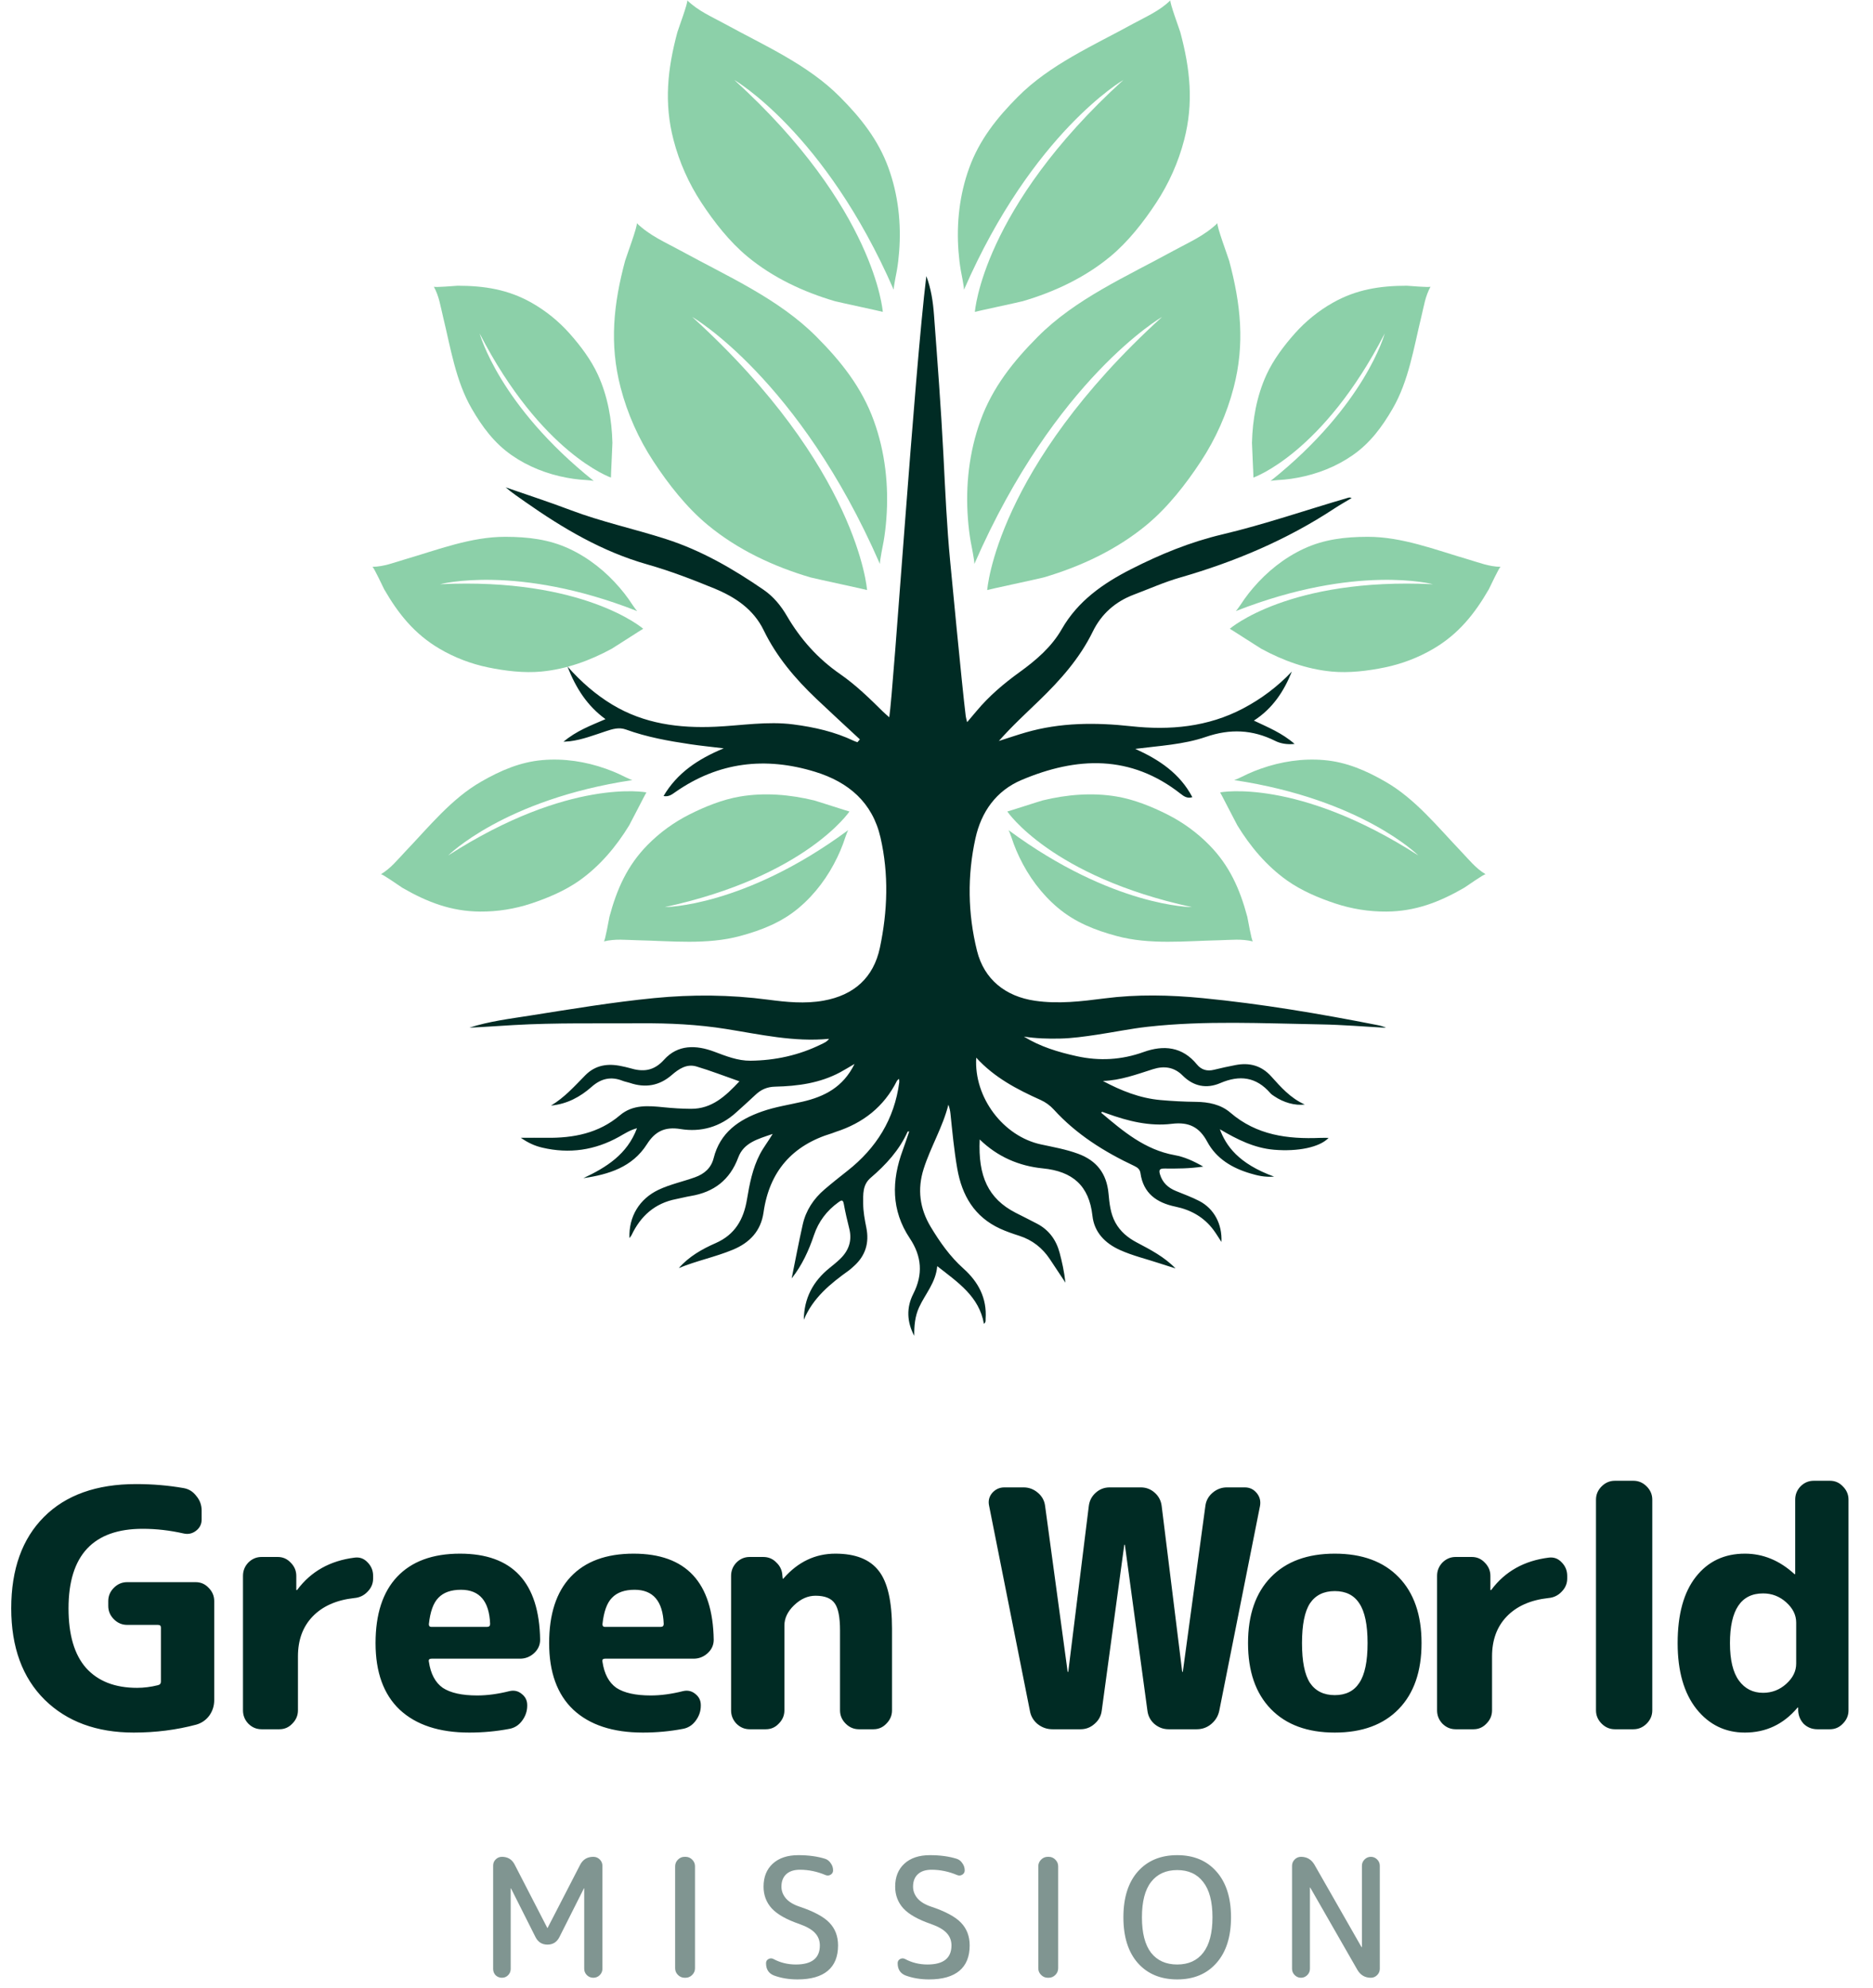 <svg width="181" height="192" viewBox="0 0 181 192" fill="none" xmlns="http://www.w3.org/2000/svg">
<path d="M119.437 58.996C119.517 58.974 120.212 57.922 120.261 57.853C120.524 57.481 120.809 57.122 121.103 56.779C122.445 55.208 124.097 53.884 125.972 53.008C127.944 52.083 130.009 51.85 132.153 51.847C135.47 51.833 138.712 53.104 141.866 54.024C142.956 54.343 143.866 54.722 145.018 54.748C144.883 54.748 143.973 56.742 143.877 56.91C142.492 59.309 140.929 61.246 138.522 62.658C137.075 63.509 135.49 64.115 133.846 64.456C132.191 64.799 130.375 65.02 128.691 64.862C126.284 64.635 123.978 63.799 121.872 62.65C121.59 62.487 118.859 60.717 118.843 60.727C118.843 60.727 124.558 55.759 138.473 56.426C138.473 56.426 131.085 54.448 119.448 59.012L119.437 58.996Z" fill="#8CD0A9"/>
<path d="M97.468 80.203C97.54 80.244 97.938 81.441 97.968 81.52C98.126 81.947 98.308 82.368 98.503 82.776C99.392 84.641 100.645 86.347 102.23 87.678C103.896 89.082 105.83 89.842 107.9 90.399C111.1 91.271 114.561 90.883 117.846 90.811C118.981 90.785 119.958 90.653 121.078 90.927C120.947 90.892 120.584 88.73 120.534 88.543C119.818 85.868 118.81 83.591 116.85 81.605C115.673 80.409 114.299 79.412 112.799 78.658C111.289 77.898 109.592 77.215 107.924 76.932C105.541 76.528 103.097 76.739 100.766 77.303C100.451 77.387 97.354 78.391 97.342 78.377C97.342 78.377 101.576 84.655 115.189 87.612C115.189 87.612 107.541 87.61 97.482 80.19L97.468 80.203Z" fill="#8CD0A9"/>
<path d="M81.962 80.203C81.89 80.244 81.492 81.441 81.462 81.52C81.304 81.947 81.122 82.368 80.926 82.776C80.037 84.641 78.784 86.347 77.199 87.678C75.534 89.082 73.6 89.842 71.53 90.399C68.329 91.271 64.869 90.883 61.584 90.811C60.449 90.785 59.472 90.653 58.352 90.927C58.482 90.892 58.845 88.73 58.895 88.543C59.612 85.868 60.62 83.591 62.58 81.605C63.757 80.409 65.131 79.412 66.631 78.658C68.141 77.898 69.838 77.215 71.505 76.932C73.889 76.528 76.332 76.739 78.664 77.303C78.979 77.387 82.075 78.391 82.088 78.377C82.088 78.377 77.853 84.655 64.24 87.612C64.24 87.612 71.888 87.61 81.948 80.19L81.962 80.203Z" fill="#8CD0A9"/>
<path d="M119.29 75.328C119.37 75.35 120.498 74.785 120.575 74.75C120.988 74.56 121.414 74.391 121.842 74.241C123.789 73.551 125.881 73.231 127.943 73.41C130.114 73.595 132.018 74.425 133.876 75.494C136.756 77.141 138.928 79.863 141.2 82.237C141.984 83.058 142.582 83.841 143.568 84.44C143.451 84.372 141.665 85.644 141.498 85.741C139.099 87.126 136.777 88.023 133.987 88.042C132.308 88.056 130.632 87.788 129.039 87.261C127.434 86.731 125.75 86.014 124.371 85.035C122.4 83.635 120.821 81.758 119.571 79.71C119.408 79.428 117.929 76.529 117.91 76.53C117.91 76.53 125.343 75.085 137.06 82.62C137.06 82.62 131.651 77.213 119.291 75.347L119.29 75.328Z" fill="#8CD0A9"/>
<path d="M61.085 75.328C61.005 75.35 59.877 74.785 59.8 74.75C59.386 74.56 58.961 74.391 58.533 74.241C56.586 73.551 54.493 73.231 52.432 73.41C50.261 73.595 48.357 74.425 46.499 75.494C43.619 77.141 41.447 79.863 39.175 82.237C38.391 83.058 37.793 83.841 36.807 84.44C36.924 84.372 38.71 85.644 38.877 85.741C41.276 87.126 43.598 88.023 46.388 88.042C48.067 88.056 49.743 87.788 51.336 87.261C52.941 86.731 54.625 86.014 56.004 85.035C57.975 83.635 59.554 81.758 60.804 79.71C60.967 79.428 62.446 76.529 62.465 76.53C62.465 76.53 55.032 75.085 43.315 82.62C43.315 82.62 48.724 77.213 61.084 75.347L61.085 75.328Z" fill="#8CD0A9"/>
<path d="M61.563 58.996C61.483 58.974 60.788 57.922 60.739 57.853C60.476 57.481 60.191 57.122 59.897 56.779C58.555 55.208 56.903 53.884 55.028 53.008C53.056 52.083 50.991 51.85 48.847 51.847C45.53 51.833 42.288 53.104 39.134 54.024C38.044 54.343 37.134 54.722 35.982 54.748C36.117 54.748 37.027 56.742 37.123 56.91C38.508 59.309 40.071 61.246 42.478 62.658C43.925 63.509 45.51 64.115 47.154 64.456C48.809 64.799 50.625 65.02 52.309 64.862C54.716 64.635 57.022 63.799 59.128 62.65C59.41 62.487 62.141 60.717 62.157 60.727C62.157 60.727 56.442 55.759 42.528 56.426C42.528 56.426 49.915 54.448 61.552 59.012L61.563 58.996Z" fill="#8CD0A9"/>
<path d="M57.355 46.453C57.3 46.399 56.12 46.328 56.042 46.32C55.617 46.281 55.192 46.218 54.775 46.14C52.872 45.788 51.023 45.067 49.434 43.955C47.759 42.788 46.602 41.222 45.595 39.484C44.03 36.798 43.542 33.572 42.811 30.58C42.559 29.547 42.441 28.63 41.922 27.683C41.985 27.793 44.03 27.597 44.211 27.597C46.807 27.597 49.112 27.957 51.385 29.249C52.754 30.024 53.989 31.027 55.035 32.201C56.089 33.384 57.12 34.754 57.78 36.195C58.724 38.255 59.125 40.518 59.181 42.765C59.181 43.071 59.023 46.117 59.039 46.124C59.039 46.124 52.329 43.814 46.351 32.209C46.351 32.209 48.207 39.132 57.363 46.438L57.355 46.453Z" fill="#8CD0A9"/>
<path d="M122.811 46.453C122.866 46.399 124.046 46.328 124.124 46.32C124.549 46.281 124.974 46.218 125.391 46.14C127.294 45.788 129.143 45.067 130.732 43.955C132.407 42.788 133.564 41.222 134.571 39.484C136.136 36.798 136.624 33.572 137.355 30.58C137.607 29.547 137.725 28.63 138.244 27.683C138.181 27.793 136.136 27.597 135.955 27.597C133.359 27.597 131.054 27.957 128.781 29.249C127.412 30.024 126.177 31.027 125.131 32.201C124.077 33.384 123.047 34.754 122.386 36.195C121.442 38.255 121.041 40.518 120.986 42.765C120.986 43.071 121.143 46.117 121.127 46.124C121.127 46.124 127.837 43.814 133.815 32.209C133.815 32.209 131.959 39.132 122.803 46.438L122.811 46.453Z" fill="#8CD0A9"/>
<path d="M94.148 54.426C94.212 54.314 93.817 52.388 93.796 52.258C93.676 51.559 93.594 50.849 93.54 50.146C93.287 46.935 93.649 43.656 94.751 40.624C95.904 37.43 97.923 34.898 100.282 32.532C103.924 28.861 108.897 26.688 113.388 24.225C114.94 23.376 116.362 22.792 117.66 21.55C117.511 21.698 118.706 24.9 118.784 25.19C119.902 29.361 120.315 33.219 119.218 37.427C118.562 39.96 117.483 42.376 116.046 44.562C114.6 46.765 112.842 49.01 110.812 50.692C107.909 53.095 104.446 54.714 100.859 55.77C100.368 55.901 95.407 56.96 95.401 56.989C95.401 56.989 96.224 45.214 112.295 30.613C112.295 30.613 101.973 36.576 94.176 54.432L94.148 54.426Z" fill="#8CD0A9"/>
<path d="M85.043 54.426C84.979 54.314 85.374 52.388 85.395 52.258C85.515 51.559 85.597 50.849 85.651 50.146C85.904 46.935 85.543 43.656 84.44 40.624C83.287 37.43 81.269 34.898 78.909 32.532C75.268 28.861 70.294 26.688 65.803 24.225C64.251 23.376 62.83 22.792 61.531 21.55C61.68 21.698 60.485 24.9 60.407 25.19C59.29 29.361 58.876 33.219 59.973 37.427C60.63 39.96 61.708 42.376 63.145 44.562C64.591 46.765 66.349 49.01 68.38 50.692C71.282 53.095 74.745 54.714 78.332 55.77C78.823 55.901 83.785 56.96 83.79 56.989C83.79 56.989 82.968 45.214 66.896 30.613C66.896 30.613 77.219 36.576 85.015 54.432L85.043 54.426Z" fill="#8CD0A9"/>
<path d="M93.145 27.947C93.2 27.852 92.865 26.216 92.847 26.106C92.745 25.512 92.675 24.91 92.629 24.312C92.414 21.587 92.722 18.802 93.658 16.228C94.637 13.515 96.351 11.366 98.354 9.357C101.446 6.239 105.669 4.395 109.482 2.303C110.8 1.582 112.007 1.086 113.11 0.032C112.983 0.157 113.998 2.876 114.064 3.123C115.013 6.664 115.364 9.94 114.433 13.513C113.875 15.664 112.959 17.715 111.739 19.572C110.512 21.442 109.019 23.348 107.295 24.776C104.83 26.817 101.89 28.192 98.844 29.088C98.427 29.2 94.214 30.099 94.209 30.123C94.209 30.123 94.908 20.125 108.554 7.728C108.554 7.728 99.79 12.79 93.17 27.952L93.145 27.947Z" fill="#8CD0A9"/>
<path d="M86.374 27.947C86.32 27.852 86.655 26.216 86.673 26.106C86.775 25.512 86.844 24.91 86.89 24.312C87.105 21.587 86.798 18.802 85.862 16.227C84.883 13.515 83.169 11.365 81.165 9.356C78.073 6.239 73.85 4.395 70.037 2.303C68.719 1.582 67.512 1.086 66.409 0.031C66.536 0.157 65.521 2.876 65.455 3.123C64.506 6.664 64.155 9.94 65.087 13.513C65.644 15.664 66.56 17.715 67.78 19.572C69.008 21.442 70.501 23.348 72.225 24.776C74.689 26.817 77.63 28.191 80.676 29.088C81.092 29.2 85.305 30.099 85.31 30.123C85.31 30.123 84.612 20.125 70.965 7.727C70.965 7.727 79.73 12.79 86.35 27.952L86.374 27.947Z" fill="#8CD0A9"/>
<path d="M89.518 26.673C89.977 27.883 90.163 29.137 90.256 30.391C90.593 34.901 90.936 39.411 91.168 43.927C91.344 47.366 91.493 50.804 91.823 54.233C91.83 54.308 92.971 66.347 93.325 69.167C93.345 69.32 93.394 69.469 93.46 69.748C93.811 69.333 94.093 69.005 94.37 68.673C95.578 67.226 97.006 66.017 98.529 64.917C100.126 63.763 101.616 62.488 102.6 60.77C104.166 58.038 106.598 56.346 109.32 54.962C112.127 53.535 115.018 52.348 118.101 51.619C122.215 50.646 126.211 49.259 130.266 48.079C130.363 48.05 130.463 48.03 130.616 48.103C130.059 48.44 129.489 48.757 128.946 49.115C124.341 52.146 119.329 54.259 114.037 55.781C112.518 56.217 111.062 56.87 109.578 57.428C107.79 58.1 106.439 59.29 105.609 60.988C104.338 63.592 102.452 65.702 100.393 67.689C99.125 68.913 97.822 70.105 96.526 71.565C97.498 71.255 98.297 70.981 99.107 70.746C102.463 69.773 105.872 69.768 109.316 70.142C113.062 70.549 116.716 70.216 120.114 68.431C121.879 67.504 123.459 66.319 124.839 64.861C124.076 66.766 122.988 68.426 121.171 69.598C122.515 70.237 123.889 70.788 125.105 71.851C124.383 71.926 123.755 71.818 123.23 71.557C121.039 70.464 118.882 70.365 116.53 71.172C114.368 71.914 112.04 72.03 109.706 72.327C112.005 73.361 114.019 74.696 115.224 76.993C114.744 77.142 114.418 76.922 114.102 76.674C109.267 72.867 104.05 73.075 98.71 75.336C96.256 76.376 94.824 78.424 94.265 80.96C93.468 84.575 93.522 88.227 94.413 91.824C95.103 94.605 97.174 96.241 100.017 96.655C102.28 96.984 104.504 96.715 106.728 96.428C109.896 96.019 113.061 96.092 116.22 96.4C121.897 96.954 127.516 97.903 133.109 99.005C133.391 99.06 133.669 99.136 133.943 99.267C131.839 99.153 129.737 98.973 127.633 98.938C122.055 98.843 116.471 98.549 110.905 99.168C109.253 99.352 107.621 99.694 105.976 99.938C104.8 100.113 103.622 100.281 102.43 100.307C101.266 100.333 100.107 100.298 98.945 100.116C100.519 101.09 102.255 101.613 104.044 102.007C106.24 102.491 108.377 102.374 110.51 101.608C112.452 100.91 114.258 101.081 115.673 102.813C116.09 103.323 116.651 103.489 117.314 103.321C118.004 103.148 118.702 103.001 119.401 102.865C120.746 102.604 121.906 102.916 122.845 103.959C123.777 104.994 124.694 106.052 126.088 106.677C125.141 106.802 124.035 106.484 123.14 105.875C123.01 105.786 122.867 105.701 122.766 105.584C121.404 104.009 119.807 103.798 117.923 104.607C116.599 105.175 115.338 104.933 114.283 103.874C113.472 103.06 112.499 102.922 111.426 103.262C109.846 103.763 108.285 104.348 106.579 104.401C108.34 105.343 110.159 106.07 112.152 106.246C113.284 106.346 114.423 106.407 115.559 106.418C116.79 106.43 117.978 106.67 118.898 107.462C121.432 109.642 124.429 110.031 127.595 109.899C127.858 109.888 128.121 109.898 128.392 109.898C127.532 110.808 125.426 111.239 123.124 111.045C121.201 110.883 119.544 110.045 117.883 109.065C118.47 110.635 119.64 112.374 123.125 113.641C122.186 113.712 121.488 113.528 120.828 113.333C119.081 112.817 117.546 111.914 116.664 110.271C115.9 108.848 114.881 108.34 113.248 108.54C111.091 108.805 108.995 108.278 106.964 107.542C106.816 107.489 106.669 107.434 106.52 107.385C106.505 107.38 106.479 107.411 106.405 107.461C108.536 109.265 110.643 111.05 113.511 111.565C114.444 111.733 115.299 112.112 116.275 112.671C114.914 112.87 113.735 112.871 112.56 112.859C112.088 112.854 111.952 112.959 112.102 113.44C112.35 114.239 112.885 114.72 113.633 115.026C114.389 115.336 115.163 115.618 115.888 115.991C117.319 116.728 118.122 118.23 118.035 119.951C117.765 119.54 117.542 119.165 117.284 118.815C116.364 117.567 115.1 116.854 113.597 116.542C111.779 116.165 110.485 115.263 110.209 113.298C110.161 112.955 109.943 112.766 109.629 112.618C106.714 111.247 104.019 109.563 101.832 107.16C101.473 106.766 101.037 106.45 100.556 106.235C98.282 105.215 96.091 104.073 94.34 102.153C94.102 105.995 96.953 109.746 100.591 110.529C101.8 110.79 103.02 111.003 104.191 111.435C105.996 112.1 106.944 113.364 107.122 115.261C107.213 116.224 107.304 117.199 107.787 118.079C108.261 118.942 108.98 119.537 109.838 119.992C111.167 120.696 112.509 121.38 113.597 122.508C113.079 122.343 112.56 122.183 112.044 122.012C110.768 121.59 109.456 121.282 108.221 120.725C106.76 120.065 105.743 118.997 105.57 117.428C105.249 114.509 103.646 113.128 100.781 112.846C98.476 112.618 96.402 111.73 94.674 110.051C94.507 113.607 95.502 115.768 98.135 117.126C98.839 117.489 99.554 117.832 100.252 118.205C101.389 118.813 102.075 119.775 102.4 121.004C102.631 121.878 102.832 122.759 102.961 123.884C102.379 123.004 101.919 122.309 101.457 121.615C100.731 120.524 99.759 119.76 98.497 119.355C97.87 119.154 97.24 118.939 96.642 118.664C94.159 117.522 92.959 115.458 92.507 112.873C92.199 111.112 92.034 109.333 91.849 107.557C91.82 107.272 91.757 106.99 91.649 106.694C91.103 108.861 89.932 110.776 89.26 112.886C88.63 114.861 88.879 116.725 89.937 118.488C90.822 119.96 91.808 121.361 93.099 122.515C94.56 123.821 95.381 125.389 95.246 127.383C95.236 127.528 95.293 127.69 95.081 127.855C94.621 125.221 92.593 123.871 90.57 122.288C90.437 123.874 89.414 124.964 88.818 126.259C88.416 127.131 88.338 128.064 88.348 129.015C87.636 127.676 87.576 126.292 88.254 124.965C89.215 123.084 89.077 121.331 87.922 119.603C86.109 116.889 86.152 114.024 87.242 111.077C87.459 110.49 87.651 109.894 87.864 109.275C87.782 109.285 87.719 109.277 87.711 109.295C86.906 111.09 85.611 112.496 84.135 113.758C83.347 114.431 83.411 115.348 83.415 116.236C83.418 117.024 83.564 117.8 83.72 118.574C84.015 120.031 83.642 121.283 82.515 122.287C82.358 122.428 82.206 122.577 82.035 122.699C80.245 123.98 78.555 125.35 77.678 127.471C77.697 125.396 78.562 123.755 80.156 122.471C80.505 122.19 80.856 121.908 81.179 121.598C82.022 120.787 82.363 119.823 82.069 118.659C81.87 117.87 81.686 117.076 81.541 116.276C81.458 115.811 81.279 115.933 81.026 116.115C79.9 116.925 79.103 117.973 78.659 119.29C78.156 120.784 77.506 122.208 76.504 123.472C76.859 121.73 77.184 119.981 77.577 118.248C77.882 116.902 78.62 115.784 79.669 114.886C80.391 114.268 81.135 113.675 81.882 113.089C84.684 110.89 86.433 108.085 86.901 104.534C86.913 104.442 86.892 104.346 86.882 104.195C86.781 104.29 86.706 104.33 86.675 104.393C85.427 106.894 83.401 108.469 80.763 109.319C80.638 109.359 80.518 109.418 80.392 109.456C76.559 110.608 74.348 113.142 73.786 117.095C73.532 118.882 72.46 120.02 70.829 120.697C69.127 121.405 67.307 121.766 65.599 122.474C66.579 121.356 67.841 120.639 69.154 120.065C71.039 119.24 71.862 117.759 72.182 115.855C72.433 114.353 72.718 112.86 73.433 111.479C73.761 110.845 74.203 110.29 74.669 109.517C73.233 110.01 71.873 110.362 71.343 111.789C70.535 113.963 68.989 115.143 66.74 115.515C66.272 115.593 65.811 115.718 65.344 115.809C63.282 116.208 61.908 117.445 61.031 119.294C60.99 119.38 60.919 119.452 60.827 119.579C60.751 117.479 61.804 115.778 63.649 114.907C64.778 114.375 66.003 114.123 67.17 113.701C68.084 113.371 68.728 112.793 68.964 111.856C69.586 109.38 71.393 108.138 73.64 107.349C74.91 106.903 76.244 106.704 77.553 106.403C79.657 105.918 81.477 105.008 82.579 102.757C82.009 103.089 81.607 103.34 81.19 103.563C79.227 104.615 77.082 104.902 74.902 104.952C74.122 104.97 73.534 105.237 72.995 105.75C72.384 106.332 71.751 106.89 71.125 107.457C69.593 108.843 67.746 109.368 65.759 109.045C64.249 108.8 63.304 109.274 62.519 110.508C61.111 112.723 58.835 113.434 56.376 113.789C58.597 112.746 60.611 111.492 61.555 108.968C60.886 109.142 60.365 109.488 59.831 109.787C57.49 111.097 55.016 111.456 52.404 110.842C51.712 110.68 51.065 110.401 50.33 109.889C51.265 109.889 52.04 109.881 52.814 109.891C55.417 109.923 57.857 109.458 59.914 107.712C61.166 106.65 62.678 106.795 64.153 106.944C65.025 107.032 65.894 107.087 66.766 107.092C68.79 107.105 70.109 105.87 71.456 104.437C70.009 103.931 68.67 103.408 67.296 103.001C66.365 102.724 65.593 103.24 64.923 103.822C63.708 104.876 62.359 105.096 60.857 104.585C60.632 104.509 60.392 104.476 60.173 104.388C59.047 103.941 58.083 104.163 57.178 104.964C56.065 105.95 54.785 106.635 53.249 106.778C54.54 106.009 55.523 104.908 56.554 103.858C57.54 102.855 58.75 102.684 60.071 102.974C60.329 103.031 60.591 103.077 60.842 103.154C62.116 103.544 63.166 103.47 64.176 102.346C65.497 100.876 67.259 100.913 69.016 101.571C70.157 101.999 71.295 102.46 72.533 102.446C74.913 102.42 77.195 101.921 79.338 100.872C79.612 100.737 79.918 100.62 80.114 100.332C76.717 100.657 73.447 99.904 70.152 99.379C67.431 98.946 64.686 98.813 61.934 98.832C57.834 98.859 53.731 98.768 49.634 99.003C48.211 99.085 46.788 99.191 45.361 99.254C47.273 98.637 49.261 98.395 51.232 98.085C55.218 97.457 59.201 96.79 63.221 96.397C66.891 96.038 70.556 96.067 74.217 96.55C75.999 96.785 77.788 96.966 79.585 96.644C82.527 96.118 84.421 94.423 85.032 91.523C85.775 87.998 85.9 84.428 85.088 80.891C84.311 77.508 82.012 75.54 78.777 74.545C73.963 73.065 69.435 73.586 65.26 76.502C64.942 76.724 64.627 76.982 64.123 76.882C65.437 74.657 67.427 73.319 69.937 72.276C68.714 72.128 67.715 72.029 66.724 71.882C64.609 71.567 62.506 71.193 60.488 70.459C59.815 70.214 59.187 70.413 58.559 70.62C57.406 70.999 56.272 71.446 55.056 71.595C54.907 71.613 54.757 71.618 54.453 71.639C55.706 70.579 57.088 70.076 58.512 69.456C56.769 68.186 55.674 66.514 54.836 64.374C56.208 65.909 57.587 67.098 59.158 68.048C62.237 69.911 65.636 70.349 69.151 70.189C71.654 70.076 74.143 69.639 76.665 69.966C78.693 70.229 80.663 70.672 82.516 71.556C82.626 71.609 82.745 71.642 82.86 71.684C82.939 71.593 83.017 71.502 83.096 71.411C81.69 70.103 80.273 68.807 78.881 67.485C76.842 65.547 75.042 63.429 73.803 60.877C72.813 58.838 71.058 57.671 69.022 56.833C66.895 55.958 64.745 55.136 62.535 54.508C58.193 53.275 54.395 51.026 50.749 48.468C50.112 48.021 49.466 47.588 48.865 47.07C50.948 47.795 53.049 48.474 55.11 49.256C58.128 50.401 61.284 51.077 64.347 52.06C67.775 53.16 70.853 54.941 73.796 56.967C74.747 57.621 75.468 58.503 76.043 59.487C77.35 61.727 79.03 63.612 81.176 65.097C82.701 66.151 84.025 67.445 85.34 68.743C85.502 68.902 85.678 69.047 85.935 69.276C86.361 66.516 88.365 36.065 89.516 26.673L89.518 26.673Z" fill="#002B24"/>
<path d="M12.926 167.335C9.342 167.335 6.472 166.279 4.318 164.167C2.163 162.033 1.086 159.089 1.086 155.335C1.086 151.559 2.142 148.615 4.254 146.503C6.366 144.391 9.331 143.335 13.15 143.335C14.728 143.335 16.254 143.463 17.726 143.719C18.238 143.804 18.654 144.06 18.974 144.487C19.315 144.892 19.486 145.361 19.486 145.895V146.759C19.486 147.207 19.304 147.569 18.942 147.847C18.579 148.124 18.174 148.209 17.726 148.103C16.403 147.804 15.091 147.655 13.79 147.655C9.011 147.655 6.622 150.215 6.622 155.335C6.622 157.895 7.187 159.815 8.318 161.095C9.47 162.375 11.112 163.015 13.246 163.015C13.907 163.015 14.579 162.929 15.262 162.759C15.454 162.716 15.55 162.599 15.55 162.407V157.191C15.55 157.02 15.454 156.935 15.262 156.935H12.286C11.795 156.935 11.368 156.753 11.006 156.391C10.643 156.028 10.462 155.601 10.462 155.111V154.631C10.462 154.14 10.643 153.713 11.006 153.351C11.368 152.988 11.795 152.807 12.286 152.807H18.91C19.4 152.807 19.816 152.988 20.158 153.351C20.52 153.713 20.702 154.14 20.702 154.631V164.199C20.702 164.753 20.542 165.255 20.222 165.703C19.902 166.129 19.486 166.417 18.974 166.567C17.054 167.079 15.038 167.335 12.926 167.335ZM25.273 167.015C24.782 167.015 24.355 166.833 23.993 166.471C23.651 166.108 23.481 165.681 23.481 165.191V152.199C23.481 151.708 23.651 151.281 23.993 150.919C24.355 150.556 24.782 150.375 25.273 150.375H26.841C27.331 150.375 27.747 150.556 28.089 150.919C28.451 151.281 28.633 151.708 28.633 152.199V153.543C28.633 153.564 28.643 153.575 28.665 153.575C28.707 153.575 28.729 153.564 28.729 153.543C30.051 151.772 31.897 150.737 34.265 150.439C34.755 150.375 35.171 150.524 35.513 150.887C35.875 151.249 36.057 151.687 36.057 152.199V152.455C36.057 152.945 35.875 153.372 35.513 153.735C35.171 154.097 34.745 154.3 34.233 154.343C32.505 154.535 31.161 155.132 30.201 156.135C29.262 157.116 28.793 158.396 28.793 159.975V165.191C28.793 165.681 28.611 166.108 28.249 166.471C27.907 166.833 27.491 167.015 27.001 167.015H25.273ZM44.548 153.543C43.588 153.543 42.863 153.799 42.372 154.311C41.881 154.801 41.572 155.655 41.444 156.871C41.444 157.041 41.519 157.127 41.668 157.127H47.076C47.268 157.127 47.364 157.031 47.364 156.839C47.279 154.641 46.34 153.543 44.548 153.543ZM45.348 167.335C42.447 167.335 40.207 166.599 38.628 165.127C37.071 163.655 36.292 161.511 36.292 158.695C36.292 155.9 36.985 153.767 38.372 152.295C39.78 150.801 41.807 150.055 44.452 150.055C49.529 150.055 52.111 152.828 52.196 158.375C52.196 158.887 51.993 159.324 51.588 159.687C51.204 160.028 50.756 160.199 50.244 160.199H41.7C41.487 160.199 41.401 160.295 41.444 160.487C41.615 161.66 42.063 162.503 42.788 163.015C43.535 163.505 44.644 163.751 46.116 163.751C47.076 163.751 48.111 163.612 49.22 163.335C49.668 163.228 50.063 163.313 50.404 163.591C50.767 163.868 50.948 164.231 50.948 164.679V164.743C50.948 165.276 50.777 165.767 50.436 166.215C50.116 166.641 49.7 166.897 49.188 166.983C47.951 167.217 46.671 167.335 45.348 167.335ZM61.323 153.543C60.363 153.543 59.638 153.799 59.147 154.311C58.656 154.801 58.347 155.655 58.219 156.871C58.219 157.041 58.294 157.127 58.443 157.127H63.851C64.043 157.127 64.139 157.031 64.139 156.839C64.054 154.641 63.115 153.543 61.323 153.543ZM62.123 167.335C59.222 167.335 56.982 166.599 55.403 165.127C53.846 163.655 53.067 161.511 53.067 158.695C53.067 155.9 53.76 153.767 55.147 152.295C56.555 150.801 58.582 150.055 61.227 150.055C66.304 150.055 68.886 152.828 68.971 158.375C68.971 158.887 68.768 159.324 68.363 159.687C67.979 160.028 67.531 160.199 67.019 160.199H58.475C58.262 160.199 58.176 160.295 58.219 160.487C58.39 161.66 58.838 162.503 59.563 163.015C60.31 163.505 61.419 163.751 62.891 163.751C63.851 163.751 64.886 163.612 65.995 163.335C66.443 163.228 66.838 163.313 67.179 163.591C67.542 163.868 67.723 164.231 67.723 164.679V164.743C67.723 165.276 67.552 165.767 67.211 166.215C66.891 166.641 66.475 166.897 65.963 166.983C64.726 167.217 63.446 167.335 62.123 167.335ZM72.442 167.015C71.951 167.015 71.524 166.833 71.162 166.471C70.82 166.108 70.65 165.681 70.65 165.191V152.199C70.65 151.708 70.82 151.281 71.162 150.919C71.524 150.556 71.951 150.375 72.442 150.375H73.754C74.266 150.375 74.692 150.556 75.034 150.919C75.396 151.26 75.588 151.687 75.609 152.199L75.641 152.455C75.641 152.476 75.652 152.487 75.674 152.487L75.737 152.423C77.124 150.844 78.788 150.055 80.73 150.055C82.671 150.055 84.068 150.609 84.921 151.719C85.775 152.807 86.201 154.673 86.201 157.319V165.191C86.201 165.681 86.02 166.108 85.657 166.471C85.316 166.833 84.9 167.015 84.409 167.015H83.001C82.511 167.015 82.084 166.833 81.722 166.471C81.359 166.108 81.177 165.681 81.177 165.191V157.479C81.177 156.199 81.007 155.324 80.665 154.855C80.324 154.364 79.706 154.119 78.809 154.119C78.063 154.119 77.37 154.428 76.73 155.047C76.111 155.644 75.802 156.295 75.802 156.999V165.191C75.802 165.681 75.62 166.108 75.257 166.471C74.916 166.833 74.5 167.015 74.01 167.015H72.442ZM99.523 165.223L95.587 145.447C95.48 144.977 95.576 144.561 95.875 144.199C96.195 143.836 96.59 143.655 97.059 143.655H98.915C99.427 143.655 99.886 143.825 100.291 144.167C100.696 144.508 100.931 144.935 100.995 145.447L103.171 161.447C103.171 161.468 103.182 161.479 103.203 161.479C103.224 161.479 103.235 161.468 103.235 161.447L105.219 145.447C105.283 144.935 105.507 144.508 105.891 144.167C106.275 143.825 106.723 143.655 107.235 143.655H110.243C110.755 143.655 111.203 143.825 111.587 144.167C111.971 144.508 112.195 144.935 112.259 145.447L114.243 161.447C114.243 161.468 114.254 161.479 114.275 161.479C114.296 161.479 114.307 161.468 114.307 161.447L116.483 145.447C116.547 144.935 116.782 144.508 117.187 144.167C117.592 143.825 118.051 143.655 118.563 143.655H120.291C120.76 143.655 121.144 143.836 121.443 144.199C121.742 144.561 121.848 144.977 121.763 145.447L117.827 165.223C117.72 165.735 117.464 166.161 117.059 166.503C116.654 166.844 116.184 167.015 115.651 167.015H112.931C112.419 167.015 111.96 166.844 111.555 166.503C111.171 166.161 110.947 165.735 110.883 165.223L108.707 149.223C108.707 149.201 108.696 149.191 108.675 149.191C108.654 149.191 108.643 149.201 108.643 149.223L106.467 165.223C106.403 165.735 106.168 166.161 105.763 166.503C105.379 166.844 104.931 167.015 104.419 167.015H101.699C101.166 167.015 100.686 166.844 100.259 166.503C99.854 166.161 99.608 165.735 99.523 165.223ZM131.357 154.855C130.845 154.065 130.055 153.671 128.989 153.671C127.922 153.671 127.122 154.065 126.589 154.855C126.077 155.644 125.821 156.924 125.821 158.695C125.821 160.465 126.077 161.745 126.589 162.535C127.122 163.324 127.922 163.719 128.989 163.719C130.055 163.719 130.845 163.324 131.357 162.535C131.89 161.745 132.157 160.465 132.157 158.695C132.157 156.924 131.89 155.644 131.357 154.855ZM135.165 165.063C133.693 166.577 131.634 167.335 128.989 167.335C126.343 167.335 124.285 166.577 122.813 165.063C121.341 163.548 120.605 161.425 120.605 158.695C120.605 155.964 121.341 153.841 122.813 152.327C124.285 150.812 126.343 150.055 128.989 150.055C131.634 150.055 133.693 150.812 135.165 152.327C136.637 153.841 137.373 155.964 137.373 158.695C137.373 161.425 136.637 163.548 135.165 165.063ZM140.666 167.015C140.176 167.015 139.749 166.833 139.386 166.471C139.045 166.108 138.874 165.681 138.874 165.191V152.199C138.874 151.708 139.045 151.281 139.386 150.919C139.749 150.556 140.176 150.375 140.666 150.375H142.234C142.725 150.375 143.141 150.556 143.482 150.919C143.845 151.281 144.026 151.708 144.026 152.199V153.543C144.026 153.564 144.037 153.575 144.058 153.575C144.101 153.575 144.122 153.564 144.122 153.543C145.445 151.772 147.29 150.737 149.658 150.439C150.149 150.375 150.565 150.524 150.906 150.887C151.269 151.249 151.45 151.687 151.45 152.199V152.455C151.45 152.945 151.269 153.372 150.906 153.735C150.565 154.097 150.138 154.3 149.626 154.343C147.898 154.535 146.554 155.132 145.594 156.135C144.656 157.116 144.186 158.396 144.186 159.975V165.191C144.186 165.681 144.005 166.108 143.642 166.471C143.301 166.833 142.885 167.015 142.394 167.015H140.666ZM156.055 167.015C155.564 167.015 155.137 166.833 154.775 166.471C154.412 166.108 154.231 165.681 154.231 165.191V144.839C154.231 144.348 154.412 143.921 154.775 143.559C155.137 143.196 155.564 143.015 156.055 143.015H157.847C158.337 143.015 158.764 143.196 159.127 143.559C159.489 143.921 159.671 144.348 159.671 144.839V165.191C159.671 165.681 159.489 166.108 159.127 166.471C158.764 166.833 158.337 167.015 157.847 167.015H156.055ZM170.377 153.895C168.243 153.895 167.177 155.495 167.177 158.695C167.177 160.316 167.465 161.521 168.041 162.311C168.617 163.1 169.395 163.495 170.377 163.495C171.23 163.495 171.977 163.207 172.617 162.631C173.257 162.055 173.577 161.404 173.577 160.679V156.711C173.577 155.985 173.257 155.335 172.617 154.759C171.977 154.183 171.23 153.895 170.377 153.895ZM168.617 167.335C166.718 167.335 165.161 166.577 163.945 165.063C162.729 163.527 162.121 161.404 162.121 158.695C162.121 155.921 162.707 153.788 163.881 152.295C165.054 150.801 166.633 150.055 168.617 150.055C170.366 150.055 171.955 150.705 173.385 152.007C173.406 152.028 173.427 152.039 173.449 152.039C173.47 152.039 173.481 152.028 173.481 152.007V144.839C173.481 144.348 173.651 143.921 173.993 143.559C174.355 143.196 174.782 143.015 175.273 143.015H176.841C177.331 143.015 177.747 143.196 178.089 143.559C178.451 143.921 178.633 144.348 178.633 144.839V165.191C178.633 165.681 178.451 166.108 178.089 166.471C177.747 166.833 177.331 167.015 176.841 167.015H175.625C175.113 167.015 174.675 166.844 174.313 166.503C173.971 166.14 173.79 165.703 173.769 165.191V164.935C173.769 164.913 173.758 164.903 173.737 164.903L173.673 164.967C172.329 166.545 170.643 167.335 168.617 167.335Z" fill="#002B24"/>
<path d="M49.096 190.775C48.936 190.935 48.738 191.015 48.504 191.015C48.269 191.015 48.066 190.935 47.896 190.775C47.736 190.604 47.656 190.401 47.656 190.167V180.183C47.656 179.948 47.736 179.751 47.896 179.591C48.066 179.42 48.269 179.335 48.504 179.335C49.069 179.335 49.48 179.585 49.736 180.087L52.888 186.199C52.888 186.209 52.893 186.215 52.904 186.215C52.914 186.215 52.92 186.209 52.92 186.199L56.056 180.119C56.322 179.596 56.749 179.335 57.336 179.335C57.581 179.335 57.789 179.42 57.96 179.591C58.13 179.761 58.216 179.969 58.216 180.215V190.135C58.216 190.38 58.13 190.588 57.96 190.759C57.789 190.929 57.581 191.015 57.336 191.015C57.09 191.015 56.882 190.929 56.712 190.759C56.541 190.588 56.456 190.38 56.456 190.135V182.391C56.456 182.38 56.45 182.375 56.44 182.375C56.429 182.375 56.424 182.38 56.424 182.391L54.056 187.095C53.81 187.575 53.426 187.815 52.904 187.815C52.381 187.815 51.997 187.575 51.752 187.095L49.384 182.391C49.384 182.38 49.378 182.375 49.368 182.375C49.357 182.375 49.352 182.38 49.352 182.391V190.167C49.352 190.401 49.266 190.604 49.096 190.775ZM66.155 191.015C65.91 191.015 65.697 190.924 65.515 190.743C65.334 190.561 65.243 190.348 65.243 190.103V180.247C65.243 180.001 65.334 179.788 65.515 179.607C65.697 179.425 65.91 179.335 66.155 179.335H66.251C66.497 179.335 66.71 179.425 66.891 179.607C67.073 179.788 67.163 180.001 67.163 180.247V190.103C67.163 190.348 67.073 190.561 66.891 190.743C66.71 190.924 66.497 191.015 66.251 191.015H66.155ZM77.227 185.815C76.011 185.399 75.131 184.903 74.587 184.327C74.054 183.74 73.787 183.036 73.787 182.215C73.787 181.276 74.086 180.535 74.683 179.991C75.28 179.447 76.102 179.175 77.147 179.175C78.128 179.175 78.992 179.292 79.739 179.527C79.963 179.601 80.144 179.745 80.283 179.959C80.432 180.161 80.507 180.391 80.507 180.647C80.507 180.828 80.427 180.967 80.267 181.063C80.107 181.159 79.942 181.169 79.771 181.095C78.96 180.753 78.139 180.583 77.307 180.583C76.731 180.583 76.288 180.727 75.979 181.015C75.67 181.303 75.515 181.703 75.515 182.215C75.515 182.631 75.659 183.009 75.947 183.351C76.235 183.681 76.662 183.943 77.227 184.135C78.635 184.604 79.611 185.127 80.155 185.703C80.71 186.279 80.987 187.009 80.987 187.895C80.987 188.972 80.656 189.788 79.995 190.343C79.334 190.897 78.358 191.175 77.067 191.175C76.224 191.175 75.462 191.047 74.779 190.791C74.278 190.588 74.027 190.193 74.027 189.607C74.027 189.425 74.107 189.292 74.267 189.207C74.427 189.121 74.587 189.121 74.747 189.207C75.408 189.559 76.128 189.735 76.907 189.735C78.454 189.735 79.227 189.121 79.227 187.895C79.227 187.425 79.072 187.025 78.763 186.695C78.464 186.364 77.952 186.071 77.227 185.815ZM89.946 185.815C88.73 185.399 87.85 184.903 87.306 184.327C86.772 183.74 86.506 183.036 86.506 182.215C86.506 181.276 86.804 180.535 87.402 179.991C87.999 179.447 88.82 179.175 89.866 179.175C90.847 179.175 91.711 179.292 92.458 179.527C92.682 179.601 92.863 179.745 93.002 179.959C93.151 180.161 93.226 180.391 93.226 180.647C93.226 180.828 93.146 180.967 92.986 181.063C92.826 181.159 92.66 181.169 92.49 181.095C91.679 180.753 90.858 180.583 90.026 180.583C89.45 180.583 89.007 180.727 88.698 181.015C88.388 181.303 88.234 181.703 88.234 182.215C88.234 182.631 88.378 183.009 88.666 183.351C88.954 183.681 89.38 183.943 89.946 184.135C91.354 184.604 92.33 185.127 92.874 185.703C93.428 186.279 93.706 187.009 93.706 187.895C93.706 188.972 93.375 189.788 92.714 190.343C92.052 190.897 91.076 191.175 89.786 191.175C88.943 191.175 88.18 191.047 87.498 190.791C86.996 190.588 86.746 190.193 86.746 189.607C86.746 189.425 86.826 189.292 86.986 189.207C87.146 189.121 87.306 189.121 87.466 189.207C88.127 189.559 88.847 189.735 89.626 189.735C91.172 189.735 91.946 189.121 91.946 187.895C91.946 187.425 91.791 187.025 91.482 186.695C91.183 186.364 90.671 186.071 89.946 185.815ZM101.249 191.015C101.004 191.015 100.79 190.924 100.609 190.743C100.428 190.561 100.337 190.348 100.337 190.103V180.247C100.337 180.001 100.428 179.788 100.609 179.607C100.79 179.425 101.004 179.335 101.249 179.335H101.345C101.59 179.335 101.804 179.425 101.985 179.607C102.166 179.788 102.257 180.001 102.257 180.247V190.103C102.257 190.348 102.166 190.561 101.985 190.743C101.804 190.924 101.59 191.015 101.345 191.015H101.249ZM116.273 181.767C115.686 180.999 114.849 180.615 113.761 180.615C112.673 180.615 111.83 180.999 111.233 181.767C110.646 182.524 110.353 183.66 110.353 185.175C110.353 186.689 110.646 187.831 111.233 188.599C111.83 189.356 112.673 189.735 113.761 189.735C114.849 189.735 115.686 189.356 116.273 188.599C116.87 187.831 117.169 186.689 117.169 185.175C117.169 183.66 116.87 182.524 116.273 181.767ZM117.553 189.591C116.625 190.647 115.361 191.175 113.761 191.175C112.161 191.175 110.891 190.647 109.953 189.591C109.025 188.535 108.561 187.063 108.561 185.175C108.561 183.287 109.025 181.815 109.953 180.759C110.891 179.703 112.161 179.175 113.761 179.175C115.361 179.175 116.625 179.703 117.553 180.759C118.491 181.815 118.961 183.287 118.961 185.175C118.961 187.063 118.491 188.535 117.553 189.591ZM126.331 190.759C126.16 190.929 125.958 191.015 125.723 191.015C125.488 191.015 125.286 190.929 125.115 190.759C124.944 190.588 124.859 190.385 124.859 190.151V180.199C124.859 179.964 124.944 179.761 125.115 179.591C125.286 179.42 125.488 179.335 125.723 179.335C126.288 179.335 126.72 179.585 127.019 180.087L131.563 188.039C131.563 188.049 131.574 188.055 131.595 188.055C131.606 188.055 131.611 188.049 131.611 188.039V180.199C131.611 179.964 131.696 179.761 131.867 179.591C132.038 179.42 132.24 179.335 132.475 179.335C132.71 179.335 132.912 179.42 133.083 179.591C133.254 179.761 133.339 179.964 133.339 180.199V190.151C133.339 190.385 133.254 190.588 133.083 190.759C132.912 190.929 132.71 191.015 132.475 191.015C131.91 191.015 131.478 190.764 131.179 190.263L126.619 182.311C126.619 182.3 126.614 182.295 126.603 182.295C126.592 182.295 126.587 182.3 126.587 182.311V190.151C126.587 190.385 126.502 190.588 126.331 190.759Z" fill="#809591"/>
</svg>

